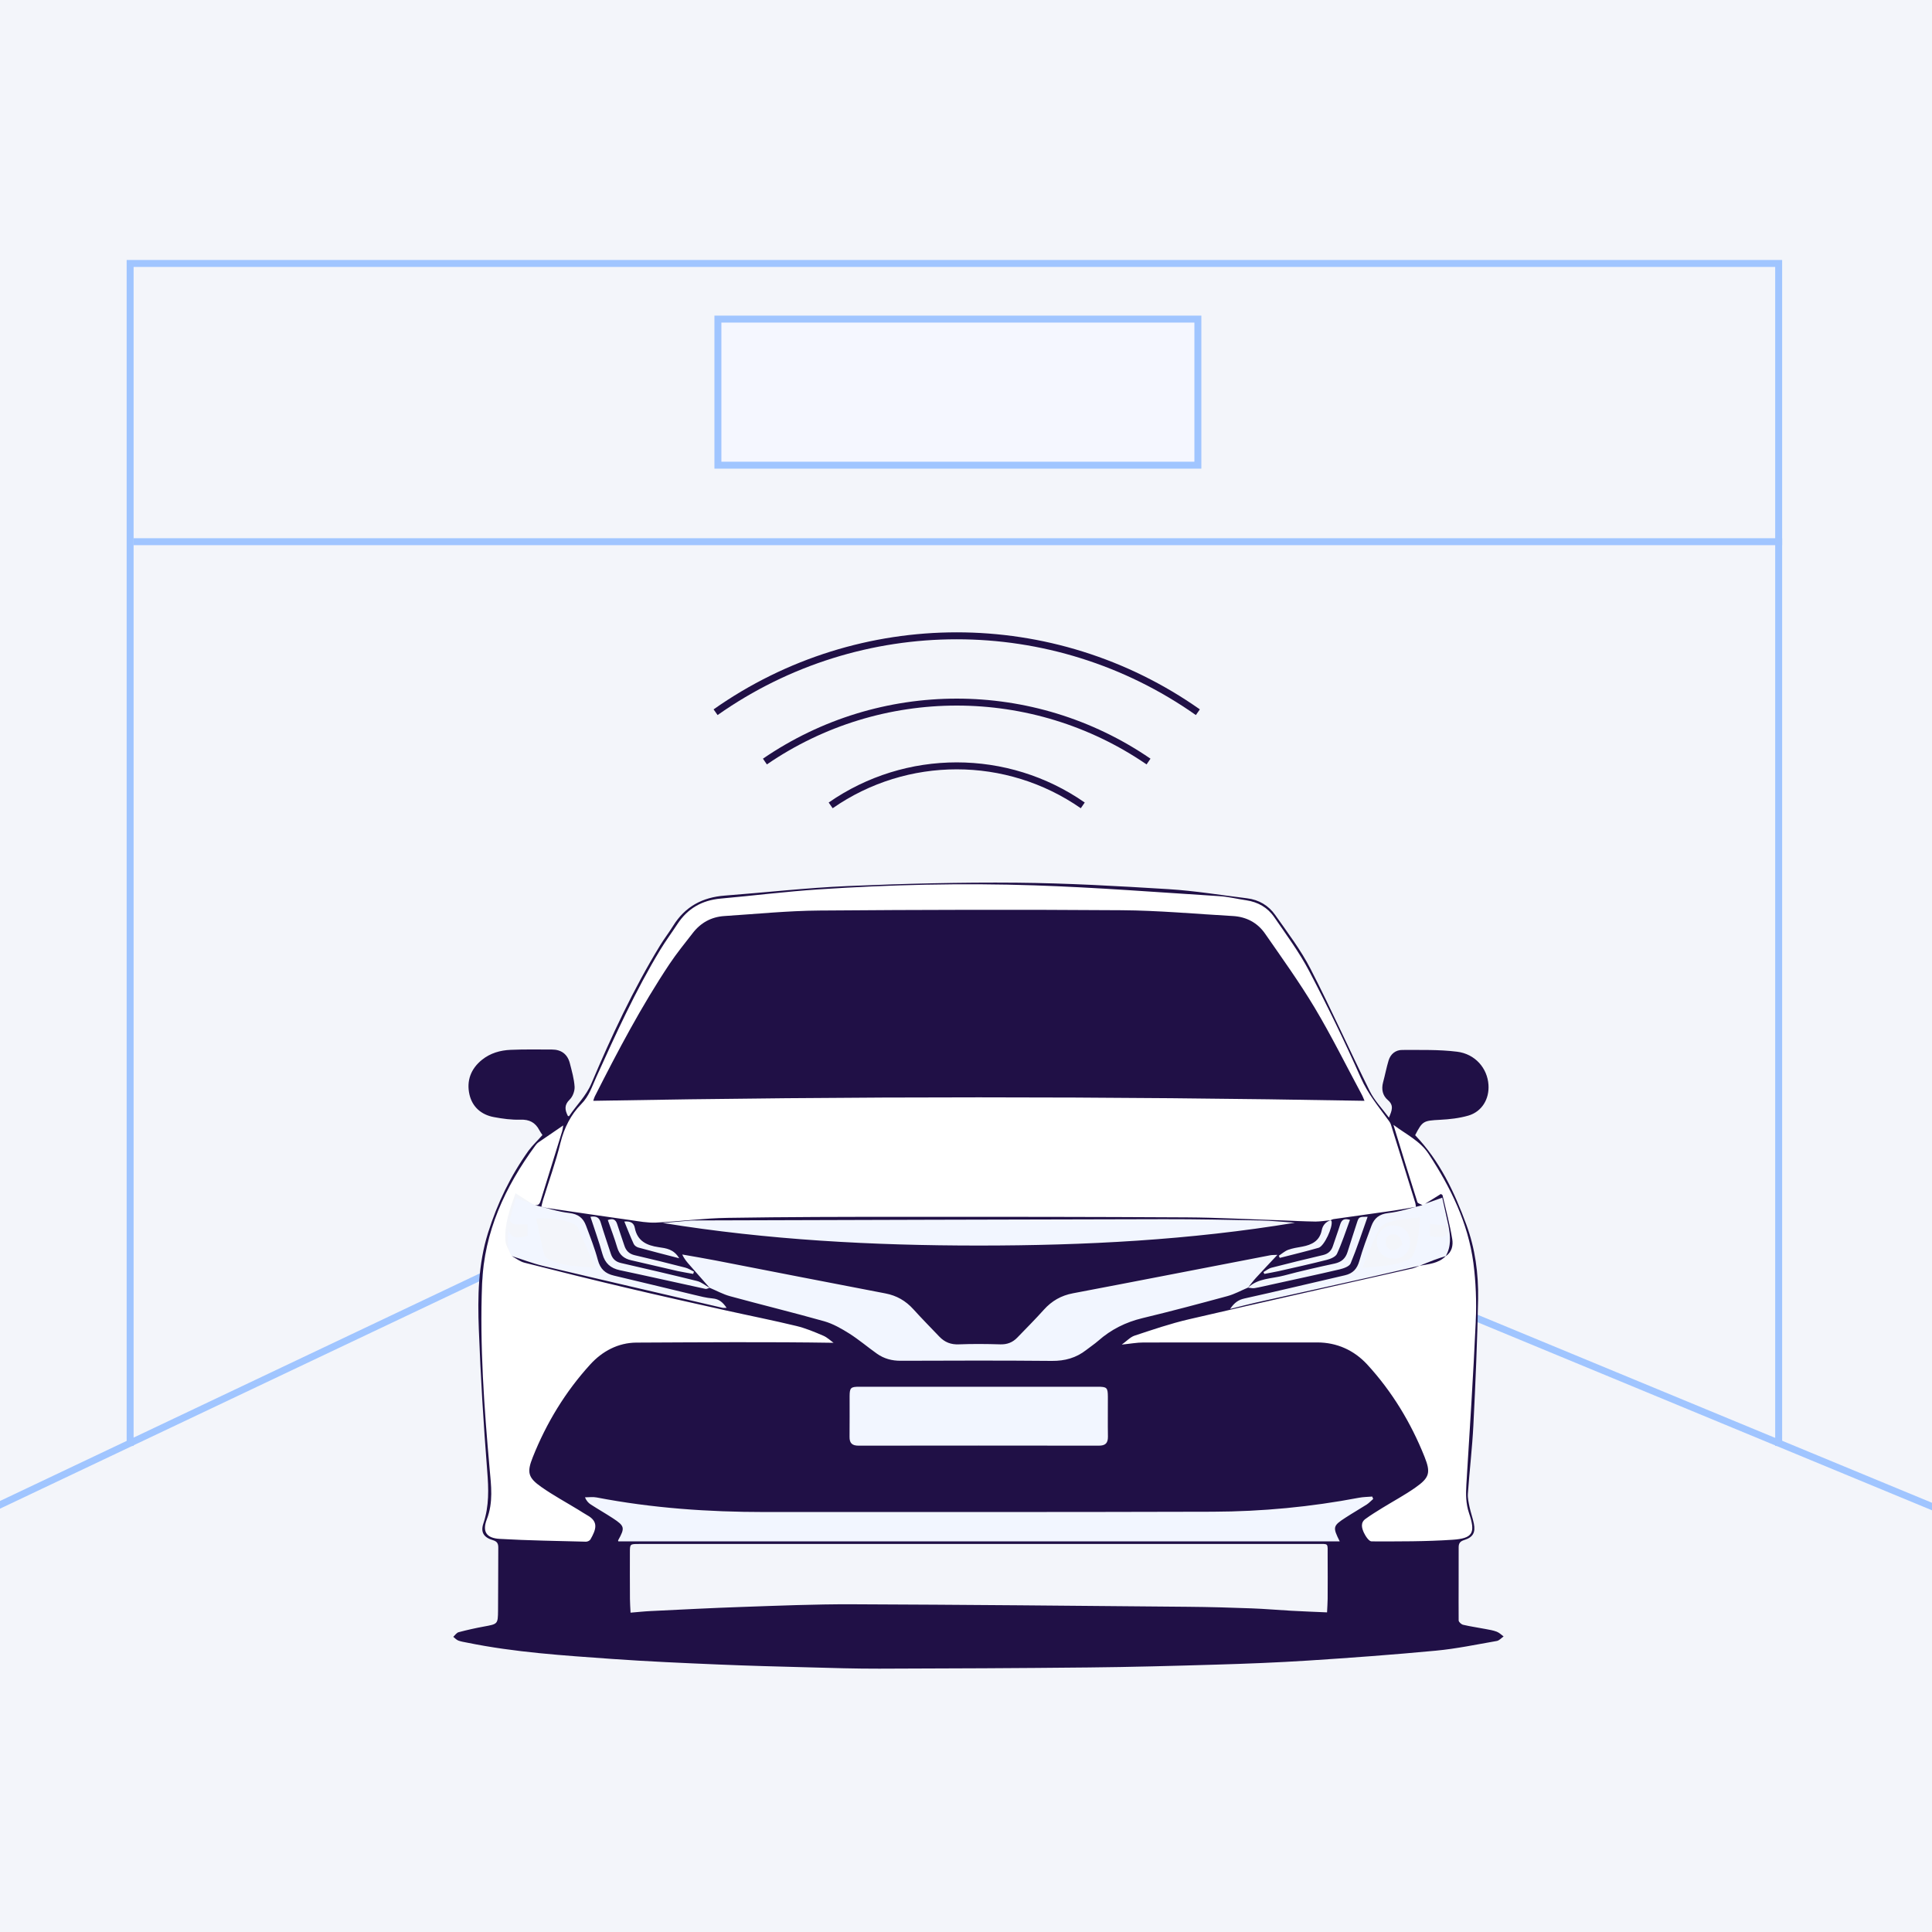 <svg width="132" height="132" viewBox="0 0 132 132" fill="none" xmlns="http://www.w3.org/2000/svg">
<rect x="0" y="0" width="132" height="132" fill="#808080" stroke="none"/>
<g clip-path="url(#clip0_7079_182335)">
<rect width="132" height="132" fill="#F3F5FA"/>
<path d="M8.891 98.792V18H121.524V98.792" stroke="#A0C5FF" stroke-width="0.475"/>
<path d="M9.128 37.01L121.762 37.01" stroke="#A0C5FF" stroke-width="0.475"/>
<rect x="49.05" y="21.802" width="32.792" height="9.98" fill="#F5F7FF" stroke="#A0C5FF" stroke-width="0.475"/>
<path d="M48.891 48.661V48.661C58.771 41.7 71.961 41.7 81.841 48.661V48.661" stroke="#201046" stroke-width="0.475"/>
<path d="M52.261 52.031V52.031C60.158 46.615 70.574 46.615 78.471 52.031V52.031" stroke="#201046" stroke-width="0.475"/>
<path d="M56.754 55.026V55.026C61.931 51.425 68.801 51.425 73.978 55.026V55.026" stroke="#201046" stroke-width="0.475"/>
<path d="M35.03 86.198L-2.5 104" stroke="#A0C5FF" stroke-width="0.475"/>
<path d="M96.099 88.075L137 105" stroke="#A0C5FF" stroke-width="0.475"/>
<g clip-path="url(#clip1_7079_182335)">
<path d="M90.908 83.368C90.565 83.397 90.225 83.459 89.882 83.454C89.076 83.442 88.271 83.397 87.465 83.368C85.343 83.299 83.216 83.18 81.094 83.168C74.67 83.131 68.242 83.131 61.817 83.131C57.785 83.131 53.749 83.135 49.717 83.201C48.081 83.225 46.45 83.446 44.81 83.524C44.242 83.553 43.661 83.438 43.089 83.356C41.187 83.09 39.285 82.807 37.388 82.529C37.27 82.512 37.151 82.471 36.987 82.435C37.028 82.263 37.057 82.115 37.102 81.972C37.503 80.673 37.969 79.387 38.292 78.069C38.541 77.045 39.007 76.135 39.711 75.427C40.251 74.882 40.447 74.231 40.729 73.604C42.07 70.639 43.42 67.678 45.109 64.888C45.472 64.287 45.894 63.721 46.278 63.132C46.977 62.067 47.959 61.501 49.23 61.387C51.471 61.186 53.704 60.907 55.945 60.76C60.844 60.437 65.755 60.318 70.662 60.486C74.878 60.629 79.086 60.957 83.294 61.223C83.916 61.264 84.529 61.415 85.147 61.505C85.948 61.624 86.61 62.001 87.06 62.66C87.89 63.873 88.774 65.061 89.453 66.355C90.708 68.747 91.89 71.188 92.986 73.657C93.448 74.698 94.126 75.537 94.781 76.426C94.871 76.549 94.981 76.672 95.026 76.815C95.59 78.605 96.147 80.399 96.699 82.189C96.715 82.246 96.719 82.312 96.74 82.451C96.22 82.537 95.709 82.635 95.19 82.713C93.828 82.91 92.466 83.094 91.109 83.291C91.035 83.303 90.966 83.344 90.896 83.373L90.908 83.368ZM93.227 75.21C93.157 75.046 93.1 74.89 93.022 74.743C91.963 72.773 90.97 70.762 89.825 68.845C88.786 67.104 87.592 65.45 86.435 63.783C85.919 63.037 85.159 62.636 84.247 62.583C81.707 62.439 79.164 62.202 76.624 62.185C69.742 62.14 62.864 62.153 55.986 62.21C53.819 62.226 51.651 62.452 49.488 62.587C48.597 62.644 47.873 63.045 47.329 63.75C46.793 64.442 46.237 65.122 45.751 65.851C43.821 68.747 42.201 71.819 40.635 74.919C40.59 75.009 40.565 75.115 40.533 75.21C58.1 74.894 75.643 74.898 93.227 75.21Z" fill="white"/>
<path d="M97.19 82.341C97.072 82.271 96.871 82.226 96.838 82.127C96.295 80.42 95.771 78.699 95.203 76.848C96.111 77.532 97.026 77.946 97.611 78.839C99.112 81.128 100.302 83.545 100.666 86.281C100.842 87.591 100.891 88.939 100.83 90.262C100.662 93.981 100.417 97.695 100.188 101.41C100.147 102.086 100.147 102.729 100.372 103.388C100.83 104.736 100.633 105.104 99.239 105.199C97.403 105.326 95.554 105.317 93.71 105.309C93.53 105.309 93.289 104.949 93.183 104.711C93.044 104.408 92.937 104.031 93.293 103.773C93.661 103.511 94.046 103.27 94.43 103.032C95.186 102.565 95.976 102.143 96.704 101.631C97.669 100.951 97.758 100.616 97.325 99.522C96.393 97.192 95.105 95.066 93.408 93.219C92.516 92.248 91.351 91.712 89.985 91.716C86.031 91.72 82.076 91.712 78.122 91.72C77.676 91.72 77.226 91.802 76.642 91.863C76.985 91.617 77.218 91.351 77.513 91.253C78.739 90.847 79.97 90.425 81.226 90.135C86.305 88.955 91.392 87.821 96.475 86.666C96.65 86.625 96.818 86.539 96.99 86.473L96.982 86.481C97.615 86.358 98.282 86.322 98.773 85.818L98.764 85.826C99.198 85.552 99.276 85.072 99.21 84.671C99.047 83.659 98.781 82.668 98.548 81.669C98.54 81.636 98.478 81.616 98.429 81.583C98.073 81.804 97.713 82.029 97.358 82.25C97.309 82.279 97.247 82.308 97.19 82.341Z" fill="white"/>
<path d="M34.964 85.818C35.254 85.974 35.532 86.199 35.843 86.277C38.142 86.863 40.448 87.436 42.758 87.981C45.024 88.517 47.293 89.021 49.567 89.529C51.182 89.889 52.806 90.213 54.413 90.598C55.046 90.75 55.656 91.012 56.257 91.266C56.535 91.385 56.764 91.61 56.956 91.749C52.478 91.679 47.976 91.712 43.478 91.737C42.231 91.741 41.155 92.322 40.337 93.224C38.636 95.087 37.336 97.221 36.404 99.572C35.995 100.604 36.089 100.968 37.001 101.607C37.806 102.168 38.673 102.644 39.516 103.156C39.716 103.278 39.912 103.409 40.117 103.524C40.926 103.971 40.73 104.511 40.346 105.183C40.297 105.269 40.141 105.339 40.035 105.339C38.068 105.289 36.101 105.265 34.138 105.146C33.23 105.093 32.94 104.655 33.267 103.803C33.713 102.644 33.562 101.501 33.455 100.342C33.075 96.148 32.772 91.946 32.94 87.731C33.079 84.184 34.506 81.104 36.571 78.286C36.637 78.2 36.71 78.11 36.8 78.049C37.34 77.676 37.88 77.312 38.485 76.898C38.456 77.074 38.448 77.185 38.415 77.291C37.937 78.843 37.45 80.396 36.972 81.952C36.907 82.169 36.861 82.39 36.555 82.341C36.498 82.317 36.44 82.292 36.387 82.267C36.015 82.03 35.643 81.792 35.222 81.526C34.821 82.632 34.457 83.664 34.531 84.77C34.555 85.13 34.821 85.478 34.976 85.831L34.964 85.818Z" fill="white"/>
<path d="M93.82 102.413C93.672 102.54 93.541 102.688 93.378 102.794C92.904 103.101 92.417 103.38 91.943 103.683C91.055 104.256 91.039 104.334 91.53 105.317C75.091 105.317 58.668 105.317 42.242 105.317C42.238 105.297 42.217 105.26 42.23 105.239C42.704 104.387 42.683 104.269 41.87 103.736C41.375 103.408 40.855 103.118 40.357 102.794C40.197 102.692 40.066 102.544 39.96 102.307C40.226 102.307 40.504 102.262 40.761 102.315C44.552 103.044 48.384 103.31 52.236 103.31C62.447 103.31 72.658 103.322 82.868 103.29C86.218 103.281 89.546 102.962 92.842 102.335C93.141 102.278 93.447 102.278 93.75 102.253C93.775 102.303 93.795 102.36 93.82 102.413Z" fill="#F2F6FF"/>
<path d="M85.257 87.983C84.791 88.179 84.341 88.429 83.858 88.56C81.928 89.084 79.994 89.6 78.048 90.067C76.907 90.342 75.913 90.841 75.034 91.612C74.776 91.837 74.486 92.025 74.216 92.238C73.521 92.779 72.752 92.996 71.861 92.988C68.421 92.955 64.982 92.967 61.543 92.98C60.942 92.98 60.394 92.84 59.912 92.496C59.274 92.042 58.677 91.53 58.018 91.116C57.483 90.776 56.91 90.448 56.309 90.28C54.175 89.674 52.015 89.15 49.877 88.568C49.394 88.437 48.944 88.188 48.478 87.991L48.486 87.999C48.036 87.487 47.583 86.975 47.133 86.463C46.941 86.246 46.748 86.029 46.609 85.718C47.37 85.853 48.135 85.98 48.895 86.127C52.76 86.877 56.62 87.639 60.484 88.376C61.257 88.523 61.875 88.88 62.398 89.457C62.975 90.096 63.58 90.706 64.173 91.329C64.537 91.714 64.966 91.882 65.514 91.857C66.45 91.816 67.391 91.825 68.327 91.857C68.806 91.874 69.182 91.726 69.501 91.394C70.11 90.764 70.728 90.145 71.313 89.494C71.856 88.888 72.499 88.523 73.304 88.368C77.798 87.516 82.288 86.639 86.782 85.771C86.901 85.751 87.023 85.755 87.273 85.742C86.729 86.32 86.259 86.811 85.805 87.315C85.609 87.532 85.437 87.77 85.253 87.995L85.257 87.983Z" fill="#F2F6FF"/>
<path d="M66.873 94.745C69.576 94.745 72.283 94.745 74.986 94.745C75.636 94.745 75.693 94.802 75.693 95.437C75.698 96.347 75.685 97.256 75.698 98.161C75.706 98.603 75.513 98.771 75.076 98.771C69.605 98.763 64.133 98.763 58.662 98.771C58.224 98.771 58.036 98.603 58.044 98.161C58.056 97.235 58.044 96.314 58.048 95.388C58.052 94.815 58.122 94.745 58.711 94.745C61.43 94.745 64.153 94.745 66.873 94.745Z" fill="#F2F6FF"/>
<path d="M88.476 83.539C81.299 84.727 74.106 85.1 66.872 85.1C59.638 85.1 52.445 84.723 45.285 83.556C45.649 83.523 46.013 83.49 46.377 83.462C46.749 83.433 47.125 83.384 47.497 83.384C58.175 83.351 68.856 83.314 79.533 83.298C81.72 83.293 83.908 83.339 86.1 83.384C86.893 83.404 87.683 83.486 88.476 83.539Z" fill="#F2F6FF"/>
<path d="M97.191 82.34C97.248 82.312 97.309 82.279 97.367 82.25C97.714 82.127 98.058 82 98.536 81.832C98.679 82.48 98.822 83.123 98.966 83.766C98.556 83.721 98.148 83.676 97.706 83.622C97.706 83.966 97.706 84.22 97.706 84.47C98.814 84.593 98.945 84.515 98.961 83.757C99.092 84.466 99.158 85.166 98.773 85.83L98.781 85.822C98.507 85.916 98.229 85.998 97.955 86.1C97.628 86.223 97.309 86.358 96.986 86.485L96.994 86.477C95.853 86.743 94.717 87.014 93.576 87.267C90.987 87.849 88.395 88.418 85.802 89C85.25 89.123 84.698 89.274 84.048 89.434C84.342 88.996 84.616 88.808 85.041 88.713C87.332 88.21 89.605 87.657 91.891 87.132C92.439 87.005 92.725 86.694 92.881 86.145C93.11 85.334 93.412 84.54 93.707 83.749C93.899 83.229 94.238 82.951 94.852 82.881C95.641 82.791 96.41 82.529 97.191 82.34ZM93.069 86.624C94.218 86.51 95.248 86.518 96.205 86.072C96.328 86.014 96.463 85.916 96.516 85.801C96.892 84.999 96.962 84.138 97.015 83.172C96.336 83.258 95.743 83.282 95.175 83.422C94.835 83.504 94.394 83.684 94.246 83.954C93.809 84.769 93.486 85.654 93.069 86.624Z" fill="#F2F6FF"/>
<path d="M36.384 82.266C36.441 82.291 36.498 82.315 36.551 82.34C37.332 82.528 38.101 82.79 38.895 82.881C39.504 82.95 39.847 83.225 40.039 83.745C40.326 84.523 40.637 85.297 40.849 86.096C41.013 86.706 41.348 87.017 41.941 87.157C43.765 87.582 45.585 88.033 47.404 88.467C47.83 88.57 48.259 88.68 48.688 88.717C49.13 88.754 49.396 88.987 49.645 89.36C49.527 89.36 49.437 89.376 49.359 89.356C45.27 88.406 41.18 87.46 37.099 86.493C36.376 86.321 35.676 86.047 34.965 85.821L34.973 85.83C34.605 85.248 34.678 84.609 34.736 83.95C34.858 84.539 35.169 84.654 36.04 84.441C36.04 84.187 36.04 83.929 36.04 83.651C35.709 83.651 35.41 83.679 35.124 83.638C35.01 83.622 34.813 83.421 34.83 83.344C34.944 82.836 35.108 82.34 35.255 81.84C35.689 82.004 36.036 82.135 36.384 82.266ZM40.677 86.62C40.252 85.641 39.88 84.769 39.492 83.905C39.438 83.786 39.312 83.679 39.193 83.622C38.424 83.261 37.611 83.225 36.633 83.245C36.821 84.118 36.981 84.92 37.185 85.715C37.222 85.866 37.418 86.014 37.578 86.088C38.518 86.518 39.536 86.513 40.677 86.62Z" fill="#F2F6FF"/>
<path d="M48.483 87.983C48.389 88.012 48.286 88.077 48.205 88.061C46.25 87.639 44.303 87.197 42.349 86.783C41.715 86.648 41.343 86.316 41.163 85.686C40.922 84.834 40.623 84.002 40.341 83.134C40.754 83.073 40.942 83.195 41.04 83.523C41.257 84.24 41.502 84.952 41.735 85.665C41.846 86.005 42.066 86.206 42.422 86.292C44.156 86.689 45.89 87.086 47.62 87.52C47.931 87.598 48.2 87.832 48.491 87.991C48.487 87.991 48.483 87.983 48.483 87.983Z" fill="#F2F6FF"/>
<path d="M85.255 87.993C85.946 87.321 86.886 87.379 87.725 87.153C88.87 86.846 90.027 86.584 91.188 86.334C91.655 86.232 91.929 85.986 92.068 85.54C92.276 84.868 92.497 84.2 92.714 83.529C92.836 83.148 92.857 83.136 93.438 83.14C93.049 84.225 92.706 85.29 92.276 86.322C92.19 86.531 91.802 86.666 91.528 86.732C89.962 87.1 88.387 87.436 86.817 87.78C86.453 87.862 86.089 87.952 85.717 88.014C85.57 88.038 85.41 87.993 85.259 87.981C85.259 87.985 85.255 87.993 85.255 87.993Z" fill="#F2F6FF"/>
<path d="M92.234 83.343C91.944 84.13 91.69 84.916 91.347 85.662C91.253 85.866 90.913 86.01 90.66 86.075C89.572 86.354 88.472 86.595 87.376 86.845C87.049 86.919 86.714 86.972 86.382 87.038C86.362 86.997 86.342 86.956 86.325 86.911C86.509 86.808 86.685 86.661 86.881 86.612C88.047 86.313 89.212 86.026 90.382 85.752C90.737 85.67 90.958 85.473 91.069 85.129C91.228 84.638 91.412 84.154 91.564 83.663C91.662 83.352 91.829 83.225 92.234 83.343Z" fill="#F2F6FF"/>
<path d="M47.359 87.037C47.011 86.971 46.655 86.918 46.312 86.84C45.245 86.599 44.181 86.344 43.118 86.099C42.636 85.988 42.321 85.73 42.173 85.235C41.985 84.608 41.752 83.994 41.527 83.351C41.875 83.224 42.063 83.305 42.165 83.625C42.321 84.117 42.496 84.604 42.656 85.091C42.77 85.448 42.987 85.665 43.367 85.755C44.525 86.025 45.674 86.308 46.823 86.603C47.032 86.656 47.22 86.787 47.416 86.877C47.395 86.93 47.379 86.984 47.359 87.037Z" fill="#F2F6FF"/>
<path d="M90.901 83.372C90.925 83.389 90.97 83.401 90.979 83.422C91.085 83.823 90.48 85.138 90.095 85.248C89.216 85.498 88.329 85.711 87.441 85.941C87.421 85.891 87.396 85.842 87.376 85.793C87.589 85.654 87.785 85.474 88.018 85.388C88.321 85.277 88.652 85.228 88.975 85.171C89.629 85.052 90.161 84.785 90.308 84.056C90.377 83.708 90.578 83.475 90.917 83.364C90.909 83.368 90.901 83.372 90.901 83.372Z" fill="#F2F6FF"/>
<path d="M42.656 83.458C43.106 83.412 43.31 83.576 43.372 83.892C43.548 84.797 44.186 85.092 44.999 85.215C45.498 85.288 46.026 85.338 46.406 85.972C45.404 85.71 44.505 85.485 43.617 85.239C43.495 85.206 43.347 85.1 43.298 84.993C43.073 84.502 42.877 83.998 42.656 83.458Z" fill="#F2F6FF"/>
<path d="M93.227 75.21C75.644 74.895 58.105 74.895 40.533 75.21C40.566 75.112 40.59 75.01 40.635 74.919C42.206 71.819 43.821 68.747 45.751 65.852C46.238 65.123 46.794 64.443 47.33 63.751C47.873 63.046 48.597 62.645 49.489 62.587C51.656 62.448 53.819 62.227 55.986 62.211C62.865 62.157 69.743 62.141 76.621 62.19C79.164 62.206 81.704 62.444 84.243 62.587C85.155 62.641 85.916 63.042 86.431 63.787C87.588 65.454 88.778 67.109 89.821 68.85C90.966 70.766 91.96 72.777 93.019 74.748C93.101 74.891 93.158 75.051 93.227 75.21Z" fill="#201046"/>
<path d="M98.968 83.761C98.825 83.118 98.682 82.475 98.539 81.828C98.06 82 97.717 82.123 97.369 82.246C97.725 82.025 98.081 81.803 98.441 81.578C98.49 81.611 98.555 81.631 98.559 81.664C98.788 82.663 99.058 83.655 99.222 84.666C99.287 85.068 99.209 85.547 98.776 85.821C99.16 85.162 99.099 84.457 98.964 83.749L98.968 83.761Z" fill="#201046"/>
<path d="M96.986 86.481C97.309 86.354 97.628 86.219 97.956 86.096C98.225 85.993 98.503 85.907 98.781 85.817C98.287 86.325 97.62 86.362 96.986 86.481Z" fill="#201046"/>
<path d="M96.335 84.909C96.343 85.507 95.881 85.99 95.288 85.998C94.548 86.01 94.082 85.56 94.069 84.819C94.061 84.237 94.548 83.733 95.124 83.729C95.881 83.725 96.323 84.155 96.335 84.909ZM95.816 85.031C95.722 84.561 95.55 84.331 95.198 84.331C94.871 84.335 94.666 84.54 94.679 84.868C94.691 85.212 94.928 85.457 95.251 85.412C95.464 85.388 95.656 85.146 95.816 85.031Z" fill="#F2F6FF"/>
<path d="M37.062 77.548C37 77.454 36.914 77.343 36.849 77.216C36.575 76.692 36.17 76.479 35.557 76.499C34.956 76.52 34.338 76.434 33.741 76.323C32.883 76.163 32.273 75.631 32.077 74.791C31.86 73.853 32.163 73.026 32.932 72.408C33.504 71.949 34.183 71.757 34.894 71.728C35.831 71.687 36.767 71.707 37.704 71.707C38.35 71.707 38.775 72.023 38.935 72.649C39.07 73.178 39.225 73.714 39.258 74.251C39.274 74.542 39.131 74.927 38.922 75.127C38.53 75.504 38.599 75.852 38.804 76.254C38.832 76.254 38.877 76.266 38.886 76.254C39.384 75.508 40.043 74.886 40.407 74.025C41.781 70.782 43.265 67.595 45.105 64.585C45.383 64.13 45.711 63.709 45.989 63.258C46.802 61.943 47.992 61.304 49.514 61.19C52.315 60.977 55.116 60.657 57.921 60.538C61.761 60.374 65.609 60.276 69.453 60.309C72.92 60.338 76.388 60.538 79.852 60.751C81.639 60.862 83.418 61.157 85.201 61.374C86.006 61.472 86.668 61.861 87.126 62.513C87.969 63.717 88.873 64.896 89.539 66.195C90.954 68.947 92.214 71.777 93.588 74.55C93.902 75.189 94.426 75.725 94.896 76.36C95.097 75.881 95.256 75.529 94.818 75.156C94.467 74.857 94.369 74.423 94.495 73.952C94.63 73.456 94.724 72.948 94.872 72.457C95.007 72.01 95.354 71.732 95.812 71.736C97.059 71.74 98.315 71.703 99.546 71.855C100.793 72.006 101.623 72.989 101.697 74.12C101.762 75.09 101.247 75.951 100.323 76.221C99.701 76.401 99.034 76.475 98.384 76.508C97.26 76.569 97.19 76.581 96.687 77.56C98.368 79.317 99.366 81.439 100.184 83.667C100.789 85.305 101.018 87.013 100.989 88.737C100.936 91.617 100.809 94.496 100.666 97.371C100.588 98.932 100.4 100.488 100.29 102.048C100.269 102.351 100.343 102.667 100.404 102.966C100.486 103.347 100.621 103.715 100.699 104.1C100.821 104.702 100.637 105.03 100.057 105.214C99.779 105.3 99.656 105.419 99.66 105.73C99.668 107.389 99.648 109.048 99.66 110.711C99.66 110.817 99.84 110.981 99.963 111.01C100.466 111.129 100.977 111.198 101.484 111.297C101.746 111.346 102.011 111.387 102.257 111.481C102.433 111.546 102.576 111.694 102.731 111.808C102.576 111.915 102.433 112.087 102.265 112.116C100.879 112.357 99.496 112.648 98.102 112.779C95.195 113.054 92.283 113.267 89.371 113.455C87.27 113.59 85.16 113.672 83.054 113.733C80.162 113.819 77.275 113.897 74.384 113.926C69.616 113.975 64.848 113.996 60.08 114.008C58.473 114.012 56.862 113.963 55.251 113.918C53.206 113.865 51.157 113.811 49.117 113.725C46.684 113.623 44.251 113.516 41.822 113.344C38.505 113.107 35.181 112.898 31.913 112.23C31.713 112.189 31.509 112.161 31.32 112.091C31.19 112.042 31.083 111.923 30.969 111.833C31.087 111.722 31.194 111.555 31.333 111.518C31.905 111.366 32.486 111.235 33.071 111.129C34.003 110.957 34.019 110.969 34.028 110.035C34.044 108.61 34.032 107.184 34.044 105.759C34.048 105.468 33.974 105.317 33.672 105.227C33.058 105.046 32.821 104.69 33.026 104.088C33.426 102.9 33.386 101.721 33.287 100.488C33.034 97.273 32.837 94.054 32.715 90.834C32.629 88.615 32.666 86.386 33.345 84.228C33.978 82.213 34.886 80.333 36.113 78.613C36.395 78.24 36.726 77.929 37.062 77.548ZM48.483 87.984C48.949 88.18 49.399 88.43 49.882 88.561C52.024 89.147 54.179 89.671 56.314 90.273C56.915 90.445 57.488 90.773 58.023 91.109C58.682 91.526 59.279 92.038 59.917 92.489C60.403 92.833 60.947 92.976 61.548 92.972C64.987 92.96 68.426 92.948 71.865 92.981C72.757 92.989 73.526 92.776 74.221 92.231C74.491 92.018 74.781 91.83 75.039 91.604C75.914 90.834 76.912 90.335 78.052 90.06C79.999 89.593 81.933 89.077 83.863 88.553C84.346 88.422 84.796 88.172 85.262 87.975C85.417 87.988 85.573 88.033 85.72 88.008C86.088 87.947 86.452 87.853 86.82 87.775C88.39 87.427 89.965 87.095 91.531 86.726C91.805 86.661 92.193 86.526 92.279 86.317C92.708 85.289 93.052 84.224 93.44 83.134C92.86 83.13 92.839 83.143 92.716 83.523C92.5 84.191 92.279 84.863 92.07 85.534C91.931 85.981 91.657 86.227 91.191 86.329C90.034 86.579 88.873 86.841 87.728 87.148C86.889 87.374 85.949 87.316 85.258 87.988C85.442 87.758 85.614 87.521 85.81 87.308C86.268 86.804 86.738 86.313 87.278 85.735C87.024 85.748 86.902 85.739 86.787 85.764C82.293 86.628 77.803 87.509 73.309 88.361C72.503 88.512 71.861 88.881 71.317 89.487C70.733 90.138 70.115 90.757 69.506 91.387C69.187 91.719 68.807 91.867 68.332 91.85C67.396 91.821 66.455 91.813 65.519 91.85C64.971 91.875 64.546 91.707 64.178 91.322C63.585 90.699 62.98 90.089 62.403 89.45C61.879 88.873 61.262 88.516 60.489 88.369C56.625 87.632 52.764 86.87 48.9 86.12C48.139 85.973 47.375 85.846 46.614 85.711C46.753 86.022 46.946 86.239 47.138 86.456C47.592 86.968 48.041 87.48 48.491 87.992C48.201 87.832 47.931 87.599 47.62 87.521C45.895 87.091 44.161 86.694 42.423 86.292C42.063 86.21 41.846 86.005 41.736 85.666C41.503 84.953 41.257 84.24 41.041 83.523C40.942 83.192 40.754 83.069 40.341 83.134C40.623 84.003 40.926 84.834 41.163 85.686C41.343 86.317 41.715 86.648 42.349 86.784C44.304 87.197 46.254 87.64 48.205 88.062C48.287 88.078 48.389 88.012 48.483 87.984ZM34.964 85.817C35.675 86.042 36.375 86.317 37.099 86.489C41.184 87.46 45.273 88.401 49.358 89.352C49.436 89.368 49.522 89.356 49.644 89.356C49.391 88.983 49.129 88.75 48.688 88.713C48.254 88.676 47.825 88.565 47.404 88.463C45.58 88.029 43.764 87.578 41.94 87.152C41.347 87.013 41.012 86.702 40.848 86.091C40.636 85.293 40.329 84.519 40.039 83.741C39.846 83.216 39.503 82.946 38.894 82.876C38.105 82.786 37.332 82.524 36.551 82.336C36.857 82.385 36.898 82.164 36.968 81.947C37.446 80.394 37.929 78.842 38.411 77.286C38.444 77.179 38.452 77.069 38.481 76.892C37.876 77.306 37.332 77.671 36.796 78.043C36.706 78.105 36.632 78.191 36.567 78.281C34.502 81.099 33.075 84.179 32.936 87.726C32.772 91.94 33.075 96.142 33.451 100.336C33.557 101.5 33.709 102.642 33.263 103.797C32.936 104.649 33.23 105.087 34.134 105.141C36.097 105.255 38.068 105.28 40.031 105.333C40.137 105.337 40.292 105.264 40.341 105.178C40.726 104.502 40.922 103.965 40.112 103.519C39.908 103.404 39.712 103.273 39.511 103.15C38.673 102.638 37.802 102.167 36.996 101.602C36.08 100.963 35.986 100.599 36.399 99.566C37.332 97.22 38.632 95.082 40.333 93.218C41.151 92.321 42.231 91.74 43.474 91.731C47.976 91.711 52.474 91.674 56.952 91.744C56.76 91.608 56.527 91.379 56.253 91.26C55.651 91.002 55.038 90.744 54.408 90.593C52.801 90.204 51.178 89.884 49.563 89.524C47.293 89.016 45.019 88.512 42.754 87.975C40.444 87.431 38.141 86.857 35.839 86.272C35.532 86.198 35.254 85.973 34.964 85.817ZM97.19 82.34C96.409 82.528 95.64 82.79 94.847 82.88C94.234 82.95 93.898 83.229 93.702 83.749C93.408 84.539 93.105 85.334 92.876 86.145C92.721 86.689 92.439 87.005 91.886 87.132C89.605 87.656 87.327 88.209 85.037 88.713C84.612 88.807 84.338 88.995 84.043 89.434C84.698 89.27 85.246 89.122 85.797 88.999C88.386 88.418 90.979 87.849 93.571 87.267C94.712 87.013 95.849 86.739 96.99 86.477C96.818 86.542 96.65 86.628 96.475 86.669C91.392 87.824 86.3 88.959 81.226 90.138C79.97 90.429 78.74 90.851 77.513 91.256C77.222 91.355 76.985 91.621 76.642 91.867C77.226 91.809 77.672 91.723 78.122 91.723C82.076 91.715 86.031 91.723 89.985 91.719C91.351 91.719 92.512 92.256 93.408 93.222C95.105 95.069 96.393 97.195 97.325 99.525C97.763 100.619 97.669 100.959 96.704 101.635C95.976 102.147 95.186 102.569 94.43 103.035C94.046 103.273 93.657 103.511 93.293 103.777C92.933 104.035 93.044 104.412 93.183 104.715C93.293 104.952 93.53 105.313 93.71 105.313C95.555 105.317 97.403 105.325 99.239 105.202C100.629 105.108 100.826 104.739 100.372 103.392C100.147 102.728 100.147 102.085 100.188 101.414C100.417 97.699 100.662 93.984 100.83 90.265C100.887 88.942 100.838 87.595 100.666 86.284C100.302 83.548 99.112 81.132 97.611 78.842C97.027 77.949 96.111 77.531 95.203 76.852C95.771 78.707 96.295 80.423 96.838 82.131C96.871 82.225 97.072 82.27 97.19 82.34ZM90.909 83.368C90.574 83.483 90.373 83.712 90.304 84.06C90.157 84.785 89.629 85.051 88.971 85.174C88.648 85.231 88.317 85.281 88.014 85.391C87.781 85.477 87.585 85.657 87.372 85.797C87.392 85.846 87.417 85.895 87.437 85.944C88.325 85.715 89.212 85.506 90.091 85.252C90.476 85.141 91.081 83.827 90.975 83.425C90.97 83.405 90.925 83.392 90.897 83.376C90.966 83.347 91.036 83.306 91.109 83.294C92.471 83.102 93.833 82.913 95.191 82.717C95.706 82.643 96.221 82.545 96.74 82.454C96.72 82.315 96.716 82.25 96.7 82.192C96.143 80.398 95.591 78.609 95.027 76.819C94.982 76.68 94.872 76.557 94.782 76.43C94.131 75.541 93.448 74.701 92.986 73.661C91.891 71.191 90.709 68.754 89.453 66.358C88.775 65.064 87.891 63.872 87.061 62.664C86.611 62.005 85.949 61.628 85.147 61.509C84.53 61.419 83.916 61.263 83.295 61.227C79.087 60.96 74.875 60.629 70.663 60.489C65.756 60.325 60.845 60.44 55.946 60.764C53.705 60.911 51.472 61.194 49.231 61.394C47.96 61.509 46.978 62.07 46.279 63.139C45.895 63.729 45.473 64.294 45.109 64.896C43.42 67.685 42.075 70.647 40.73 73.612C40.444 74.239 40.251 74.89 39.712 75.434C39.012 76.143 38.546 77.052 38.293 78.076C37.97 79.395 37.503 80.681 37.103 81.979C37.058 82.123 37.029 82.27 36.988 82.442C37.152 82.483 37.27 82.52 37.389 82.536C39.29 82.815 41.188 83.098 43.089 83.364C43.662 83.446 44.238 83.556 44.811 83.532C46.447 83.454 48.078 83.233 49.718 83.208C53.75 83.143 57.782 83.138 61.818 83.138C68.242 83.134 74.671 83.138 81.095 83.175C83.217 83.188 85.344 83.306 87.466 83.376C88.272 83.405 89.077 83.45 89.883 83.462C90.226 83.458 90.57 83.401 90.909 83.368ZM90.668 110.162C90.684 109.826 90.705 109.531 90.709 109.236C90.713 108.249 90.717 107.262 90.709 106.275C90.705 105.386 90.811 105.489 89.944 105.489C74.56 105.485 59.176 105.489 43.797 105.489C43.752 105.489 43.703 105.489 43.658 105.489C43.036 105.489 43.036 105.489 43.036 106.091C43.036 107.139 43.032 108.188 43.04 109.236C43.04 109.531 43.065 109.822 43.081 110.182C43.572 110.142 44.018 110.092 44.463 110.072C46.52 109.974 48.577 109.863 50.638 109.793C53.149 109.707 55.664 109.601 58.179 109.609C65.85 109.638 73.522 109.711 81.197 109.781C82.632 109.793 84.072 109.834 85.507 109.888C86.411 109.92 87.315 110.002 88.218 110.051C89.016 110.096 89.821 110.125 90.668 110.162ZM93.821 102.413C93.8 102.36 93.776 102.306 93.755 102.249C93.453 102.274 93.146 102.274 92.847 102.331C89.551 102.958 86.223 103.273 82.874 103.285C72.663 103.314 62.452 103.306 52.241 103.306C48.389 103.306 44.557 103.04 40.767 102.311C40.509 102.261 40.235 102.302 39.965 102.302C40.067 102.54 40.202 102.687 40.362 102.79C40.861 103.113 41.38 103.408 41.875 103.732C42.684 104.264 42.709 104.383 42.235 105.235C42.222 105.255 42.243 105.292 42.247 105.313C58.673 105.313 75.096 105.313 91.535 105.313C91.044 104.334 91.06 104.252 91.948 103.679C92.422 103.371 92.909 103.093 93.383 102.79C93.538 102.687 93.673 102.54 93.821 102.413ZM66.872 94.746C64.153 94.746 61.434 94.746 58.71 94.746C58.126 94.746 58.052 94.815 58.048 95.389C58.044 96.314 58.056 97.236 58.044 98.162C58.035 98.604 58.224 98.772 58.661 98.772C64.133 98.764 69.604 98.764 75.076 98.772C75.513 98.772 75.701 98.608 75.697 98.162C75.681 97.252 75.697 96.347 75.693 95.438C75.689 94.803 75.632 94.746 74.986 94.746C72.282 94.746 69.575 94.746 66.872 94.746ZM88.476 83.54C87.683 83.487 86.893 83.401 86.1 83.384C83.912 83.339 81.725 83.294 79.533 83.298C68.856 83.319 58.175 83.352 47.498 83.384C47.125 83.384 46.749 83.433 46.377 83.462C46.013 83.491 45.649 83.523 45.285 83.556C52.446 84.719 59.639 85.1 66.872 85.1C74.106 85.1 81.299 84.728 88.476 83.54ZM92.234 83.343C91.829 83.22 91.662 83.347 91.563 83.663C91.412 84.154 91.228 84.638 91.069 85.129C90.958 85.473 90.737 85.67 90.382 85.752C89.212 86.026 88.043 86.313 86.881 86.612C86.681 86.661 86.509 86.808 86.325 86.911C86.346 86.952 86.366 86.993 86.382 87.038C86.713 86.972 87.049 86.919 87.376 86.845C88.472 86.595 89.572 86.354 90.66 86.075C90.913 86.01 91.257 85.866 91.347 85.662C91.69 84.916 91.944 84.13 92.234 83.343ZM47.358 87.038C47.379 86.984 47.395 86.935 47.416 86.882C47.219 86.788 47.031 86.661 46.823 86.608C45.674 86.313 44.52 86.026 43.367 85.76C42.987 85.67 42.77 85.457 42.656 85.096C42.496 84.605 42.321 84.121 42.165 83.63C42.063 83.311 41.871 83.229 41.527 83.356C41.752 83.999 41.989 84.613 42.173 85.24C42.321 85.735 42.635 85.993 43.118 86.104C44.185 86.345 45.248 86.603 46.312 86.845C46.659 86.919 47.011 86.972 47.358 87.038ZM42.656 83.458C42.877 83.999 43.073 84.502 43.298 84.99C43.347 85.1 43.494 85.203 43.617 85.236C44.508 85.481 45.404 85.711 46.406 85.969C46.029 85.334 45.498 85.285 44.999 85.211C44.185 85.092 43.543 84.793 43.371 83.888C43.31 83.577 43.106 83.417 42.656 83.458Z" fill="#201046"/>
</g>
</g>
<defs>
<clipPath id="clip0_7079_182335">
<rect width="132" height="132" fill="white"/>
</clipPath>
<clipPath id="clip1_7079_182335">
<rect width="71.762" height="53.703" fill="white" transform="translate(30.99 60.297)"/>
</clipPath>
</defs>
</svg>
